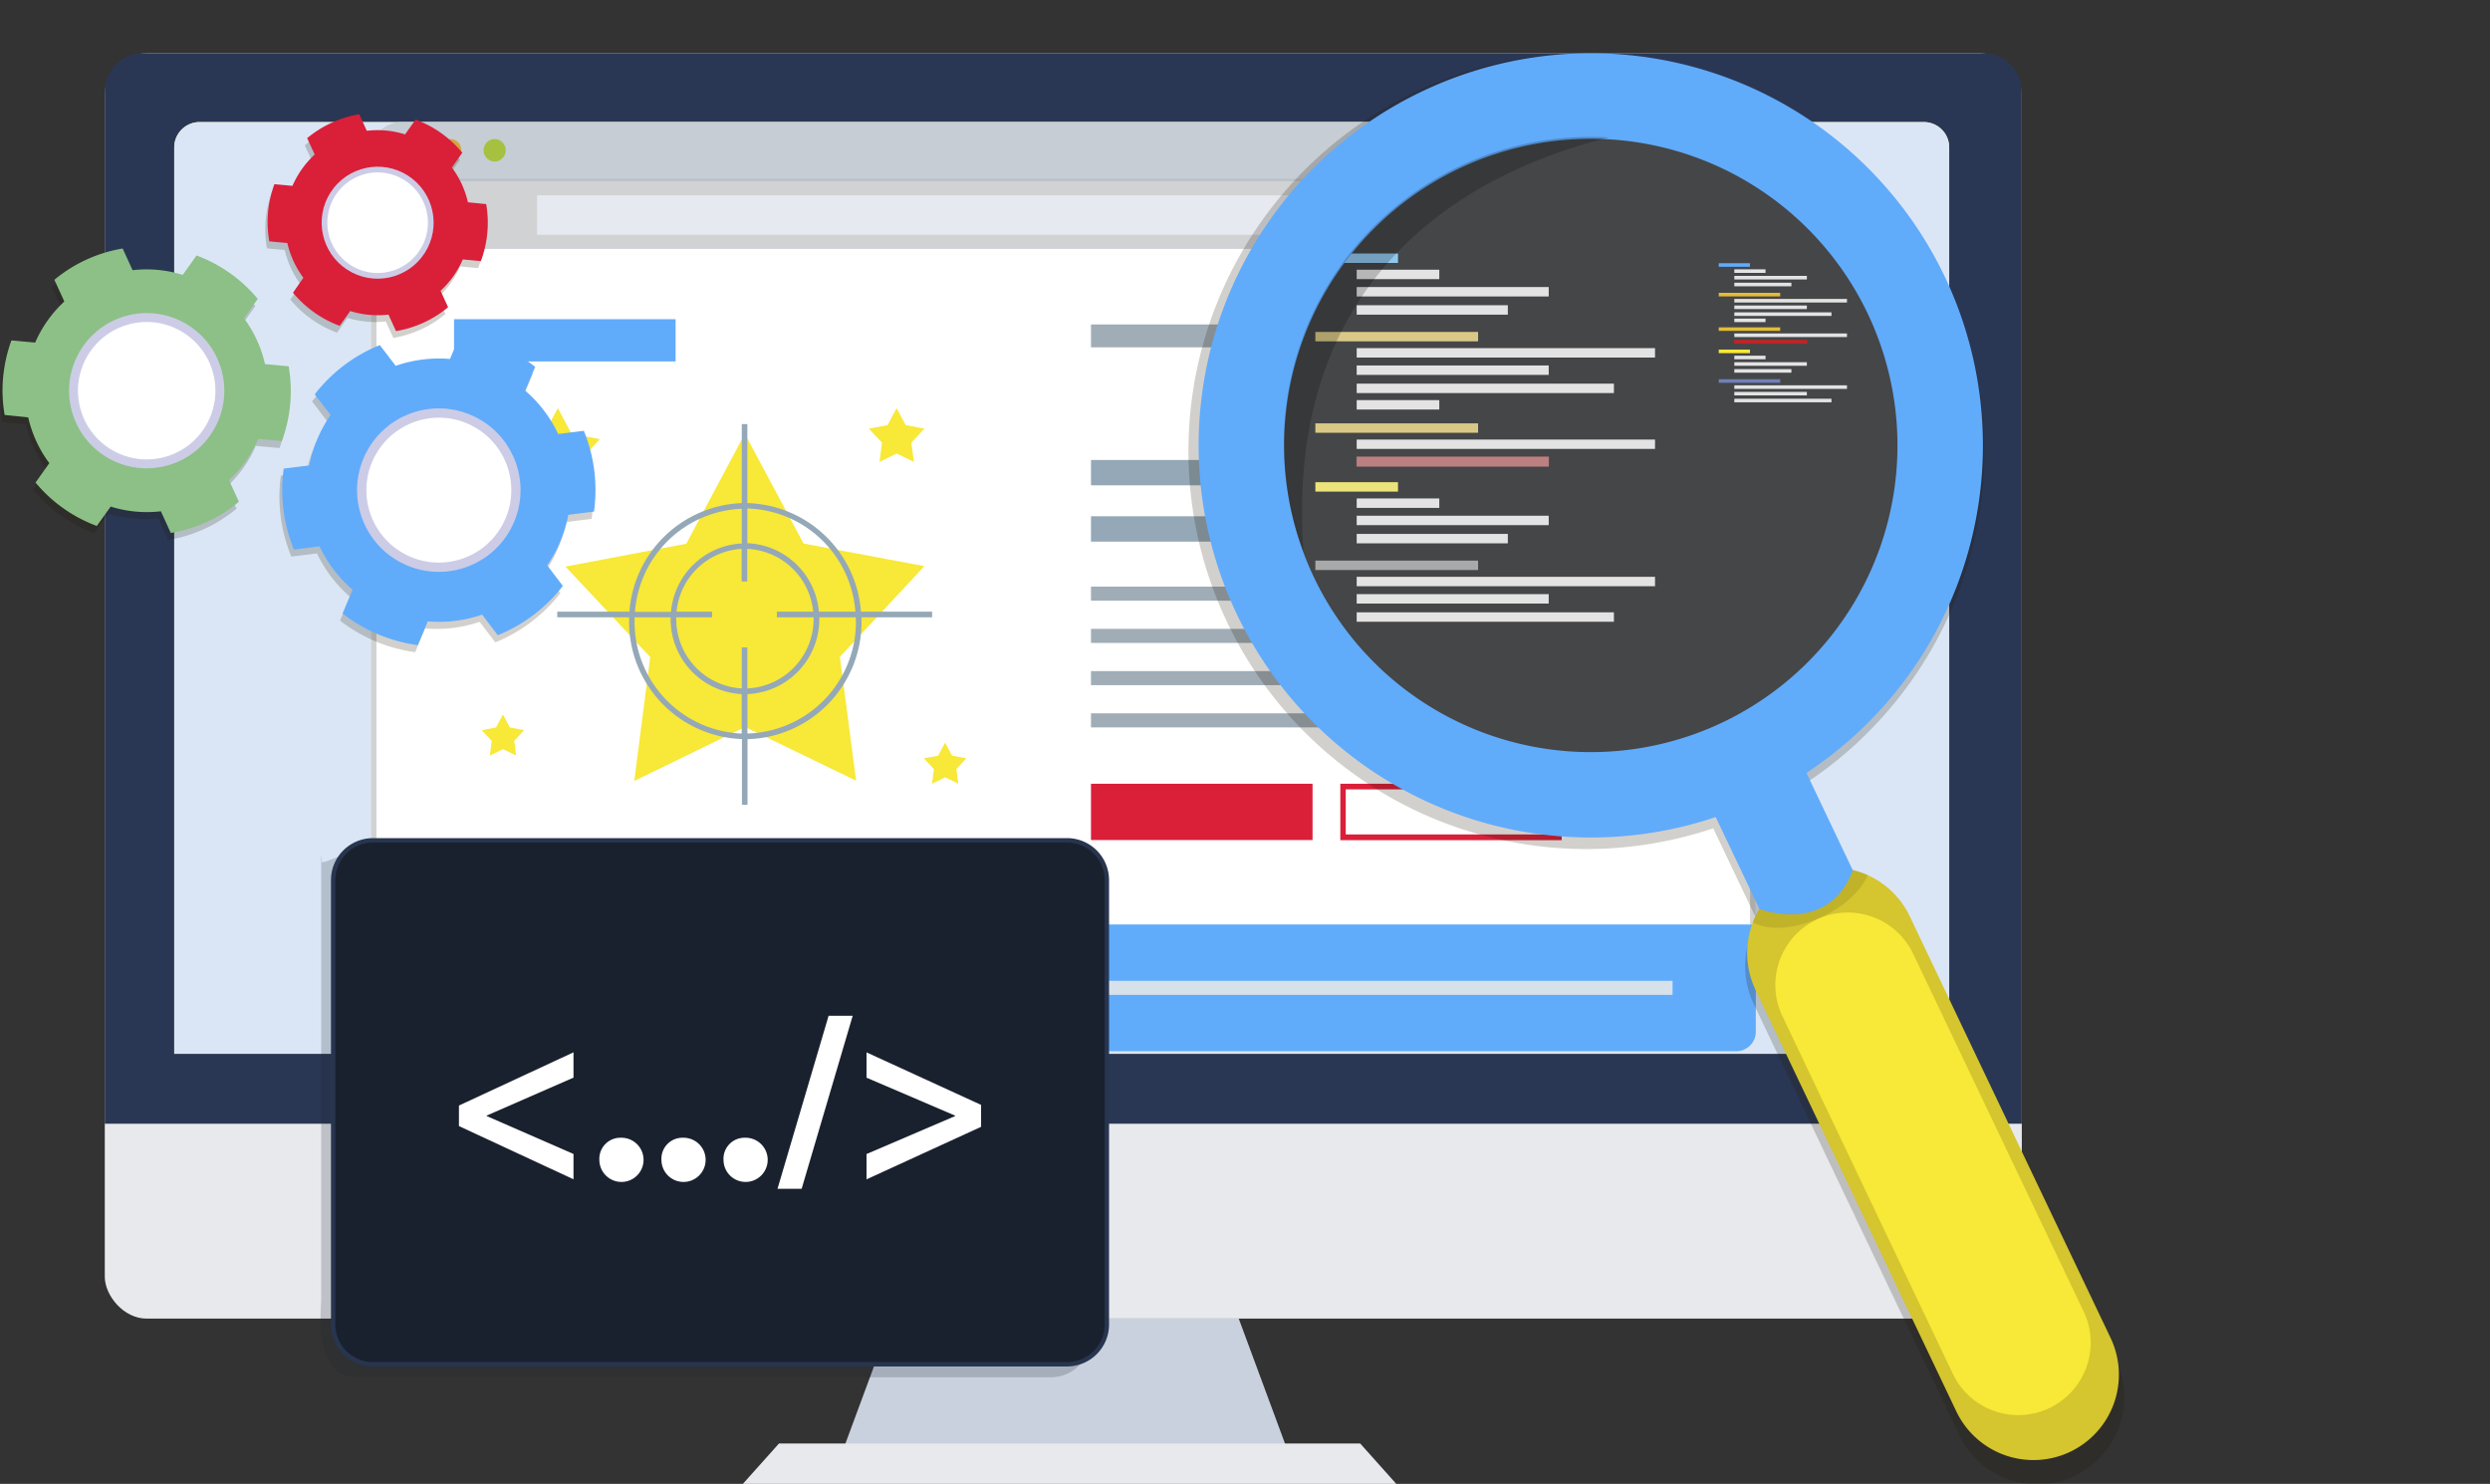 <svg id="Layer_1" data-name="Layer 1" xmlns="http://www.w3.org/2000/svg" xmlns:xlink="http://www.w3.org/1999/xlink" viewBox="0 0 573.64 341.86"><rect x="0" y="0" width="573.64" height="341.86" fill="#333333" stroke="none"/><defs><style>.cls-1{fill:none;}.cls-2{fill:#e7e9ed;}.cls-3{fill:#2a3754;}.cls-4{fill:#fcf895;}.cls-5{fill:#cad1de;}.cls-6{fill:#dae6f5;}.cls-7{fill:#fff;}.cls-8{fill:#bac1c6;}.cls-9{fill:#c6cdd4;}.cls-10{fill:#a63328;}.cls-11{fill:#d6a53e;}.cls-12{fill:#a6c140;}.cls-13{fill:#d0d2d4;}.cls-14{fill:#f8e837;}.cls-15{fill:#61abfb;}.cls-16{fill:#da1f39;}.cls-17{fill:#a0adb7;}.cls-18{fill:#94a8b7;}.cls-19{fill:#d6e1e9;}.cls-20{fill:#e6e9f0;}.cls-21{opacity:0.2;}.cls-22{fill:#1a212e;}.cls-23{fill:#201602;}.cls-24{fill:#28354f;}.cls-25{fill:#cccce6;}.cls-26{fill:#8cc086;}.cls-27{clip-path:url(#clip-path);}.cls-28{fill:#454647;}.cls-29{fill:#91c7ed;}.cls-30{fill:#e3e3e3;}.cls-31{fill:#dac986;}.cls-32{fill:#bd8081;}.cls-33{fill:#ece47b;}.cls-34{fill:#a9a9a9;}.cls-35{fill:#e2bc38;}.cls-36{fill:#c02427;}.cls-37{fill:#7080b7;}.cls-38{fill:#d5c52e;}.cls-39{opacity:0.1;}</style><clipPath id="clip-path" transform="translate(-3.5 9.6)"><path class="cls-1" d="M443.58,60.84a80.47,80.47,0,1,0-38,107.26A80.47,80.47,0,0,0,443.58,60.84Z"/></clipPath></defs><title>audit</title><rect class="cls-2" x="24.14" y="12.27" width="441.64" height="291.52" rx="9.66" ry="9.66"/><path class="cls-3" d="M469.28,249.29H27.64V11.55a8.88,8.88,0,0,1,8.88-8.88H460.39a8.88,8.88,0,0,1,8.88,8.88V249.29Z" transform="translate(-3.5 9.6)"/><path class="cls-4" d="M146.61-78.59H355.42a0,0,0,0,1,0,0V330.32a0,0,0,0,1,0,0H146.61a5.84,5.84,0,0,1-5.84-5.84V-72.75A5.84,5.84,0,0,1,146.61-78.59Z" transform="translate(370.46 -112.64) rotate(90)"/><polygon class="cls-5" points="296.11 332.77 194.69 332.77 205.42 303.79 285.38 303.79 296.11 332.77"/><polygon class="cls-2" points="321.67 341.86 171.14 341.86 179.46 332.56 313.36 332.56 321.67 341.86"/><path class="cls-6" d="M146.61-78.59H355.42a0,0,0,0,1,0,0V330.32a0,0,0,0,1,0,0H146.61a5.84,5.84,0,0,1-5.84-5.84V-72.75A5.84,5.84,0,0,1,146.61-78.59Z" transform="translate(370.46 -112.64) rotate(90)"/><rect class="cls-7" x="88.96" y="47.72" width="319" height="155.67" transform="translate(493.42 260.71) rotate(180)"/><rect class="cls-7" x="88.96" y="47.72" height="155.67" transform="translate(174.41 260.71) rotate(180)"/><rect class="cls-8" x="85.46" y="41.1" width="319" height="0.65"/><path class="cls-9" d="M92.46,28.13h305a7,7,0,0,1,7,7v6a0,0,0,0,1,0,0h-319a0,0,0,0,1,0,0v-6A7,7,0,0,1,92.46,28.13Z"/><ellipse class="cls-10" cx="93.53" cy="34.62" rx="2.55" ry="2.59"/><ellipse class="cls-11" cx="103.74" cy="34.62" rx="2.55" ry="2.59"/><ellipse class="cls-12" cx="113.95" cy="34.62" rx="2.55" ry="2.59"/><polygon class="cls-13" points="85.46 41.75 85.46 212.99 86.73 212.99 86.73 57.32 403.18 57.32 403.18 212.99 404.46 212.99 404.46 41.75 85.46 41.75"/><polygon class="cls-14" points="134.52 112.73 128.53 109.83 122.56 112.74 123.41 106.06 118.84 101.18 125.36 99.95 128.51 94.02 131.68 99.94 138.2 101.16 133.64 106.05 134.52 112.73"/><polygon class="cls-14" points="210.54 106.4 206.57 104.49 202.62 106.41 203.19 101.99 200.16 98.76 204.48 97.94 206.56 94.02 208.66 97.94 212.97 98.74 209.96 101.98 210.54 106.4"/><polygon class="cls-14" points="220.77 180.55 217.74 179.08 214.72 180.56 215.15 177.18 212.84 174.71 216.14 174.09 217.73 171.09 219.33 174.08 222.63 174.7 220.32 177.17 220.77 180.55"/><polygon class="cls-14" points="170.34 200.95 168.4 200.01 166.47 200.96 166.75 198.79 165.27 197.21 167.38 196.81 168.4 194.9 169.42 196.81 171.53 197.21 170.05 198.79 170.34 200.95"/><polygon class="cls-14" points="118.9 174.06 115.88 172.6 112.85 174.07 113.29 170.69 110.98 168.22 114.27 167.6 115.87 164.6 117.47 167.6 120.76 168.21 118.46 170.69 118.9 174.06"/><polygon class="cls-14" points="197.23 179.86 171.66 167.49 146.12 179.92 149.8 151.38 130.27 130.53 158.11 125.26 171.59 99.94 185.12 125.22 212.97 130.43 193.49 151.33 197.23 179.86"/><rect class="cls-15" x="104.6" y="73.54" width="51.04" height="9.73"/><rect class="cls-16" x="251.34" y="180.56" width="51.04" height="12.97"/><path class="cls-16" d="M362,172.26v10.38H313.53V172.26H362m1.28-1.3h-51v13h51V171h0Z" transform="translate(-3.5 9.6)"/><path class="cls-15" d="M403.49,232.58H93.42A4.5,4.5,0,0,1,89,228V203.39H408V228A4.5,4.5,0,0,1,403.49,232.58Z" transform="translate(-3.5 9.6)"/><rect class="cls-17" x="340.66" y="74.75" width="38.28" height="5.27"/><rect class="cls-17" x="296" y="74.75" width="38.28" height="5.27"/><rect class="cls-17" x="251.34" y="74.75" width="38.28" height="5.27"/><rect class="cls-18" x="251.34" y="105.97" width="82.94" height="5.84"/><rect class="cls-18" x="251.34" y="118.94" width="105.27" height="5.84"/><rect class="cls-17" x="251.34" y="135.15" width="133.98" height="3.24"/><rect class="cls-19" x="104.6" y="225.96" width="47.85" height="3.24"/><rect class="cls-19" x="158.83" y="225.96" width="19.14" height="3.24"/><rect class="cls-19" x="251.34" y="225.96" width="133.98" height="3.24"/><rect class="cls-17" x="251.34" y="144.88" width="127.6" height="3.24"/><rect class="cls-17" x="251.34" y="154.61" width="124.41" height="3.24"/><rect class="cls-17" x="251.34" y="164.34" width="130.79" height="3.24"/><path class="cls-18" d="M218.17,131.31H201.84a27,27,0,0,0-26.17-25V88.1h-1.28v18.21a27,27,0,0,0-25.88,25H131.88v1.3h16.55c0,0.29,0,.59,0,0.88a27,27,0,0,0,26,27.18v15.14h1.28V160.69a27,27,0,0,0,26.27-27.19c0-.3,0-0.59,0-0.88h16.26v-1.3Zm-17.61,0h-8.41a17.25,17.25,0,0,0-16.48-15.76v-8A25.69,25.69,0,0,1,200.56,131.31Zm-9.62,1.3c0,0.11,0,.21,0,0.32A16,16,0,0,1,175.67,149v-9.45h-1.28V149a16,16,0,0,1-15.1-16.07c0-.11,0-0.21,0-0.32h8.26v-1.3h-8.19a16,16,0,0,1,15-14.46v7.52h1.28v-7.52a16,16,0,0,1,15.2,14.46h-8.37v1.3h8.44Zm-16.55-25v8a17.25,17.25,0,0,0-16.3,15.75h-8.31A25.7,25.7,0,0,1,174.39,107.61Zm-24.7,25.89c0-.3,0-0.59,0-0.88H158c0,0.11,0,.21,0,0.32a17.28,17.28,0,0,0,16.37,17.37v9.09A25.74,25.74,0,0,1,149.69,133.49Zm51,0a25.73,25.73,0,0,1-25,25.89V150.3a17.27,17.27,0,0,0,16.56-17.37c0-.11,0-0.21,0-0.32h8.42C200.65,132.9,200.66,133.2,200.66,133.49Z" transform="translate(-3.5 9.6)"/><rect class="cls-20" x="123.74" y="45" width="242.44" height="9.08"/><g class="cls-21"><path class="cls-22" d="M245.58,307.71H85.67c-5.06,0-9.17-4.1-8.17-17.72V187.61c-1,3.48,3.1-.62,8.17-0.62H245.58a9.17,9.17,0,0,1,9.17,9.17V298.54A9.17,9.17,0,0,1,245.58,307.71Z" transform="translate(-3.5 9.6)"/></g><g class="cls-21"><path class="cls-23" d="M490.55,303l-47-98.59a19.88,19.88,0,0,0-10.14-9.74l-0.8-.33-0.76-.27q-0.58-.2-1.18-0.36l-0.46-.12-10.81-22.69a91.69,91.69,0,1,0-21.21,10.33l10.22,21.46h0a20,20,0,0,0-.94,18.9l47,98.59A20,20,0,1,0,490.55,303ZM399.87,159.1a71.7,71.7,0,1,1,33.9-95.57A71.71,71.71,0,0,1,399.87,159.1Z" transform="translate(-3.5 9.6)"/></g><rect class="cls-22" x="76.75" y="193.59" width="178.25" height="120.72" rx="9.17" ry="9.17"/><path class="cls-24" d="M249.33,305.21H89.42a9.68,9.68,0,0,1-9.67-9.67V193.16a9.68,9.68,0,0,1,9.67-9.67H249.33a9.68,9.68,0,0,1,9.67,9.67V295.54A9.68,9.68,0,0,1,249.33,305.21ZM89.42,184.49a8.68,8.68,0,0,0-8.67,8.67V295.54a8.68,8.68,0,0,0,8.67,8.67H249.33a8.68,8.68,0,0,0,8.67-8.67V193.16a8.68,8.68,0,0,0-8.67-8.67H89.42Z" transform="translate(-3.5 9.6)"/><path class="cls-7" d="M109.23,245.1l26.39-12.26v5.83l-20,8.74v0.11l20,8.74v5.83l-26.39-12.26V245.1Z" transform="translate(-3.5 9.6)"/><path class="cls-7" d="M141.58,257.63a4.84,4.84,0,0,1,4.95-5.11A5.09,5.09,0,1,1,141.58,257.63Z" transform="translate(-3.5 9.6)"/><path class="cls-7" d="M155.88,257.63a4.84,4.84,0,0,1,4.95-5.11A5.09,5.09,0,1,1,155.88,257.63Z" transform="translate(-3.5 9.6)"/><path class="cls-7" d="M170.18,257.63a4.84,4.84,0,0,1,4.95-5.11A5.09,5.09,0,1,1,170.18,257.63Z" transform="translate(-3.5 9.6)"/><path class="cls-7" d="M182.62,264.28l11.77-39.86h5.55l-11.76,39.86h-5.56Z" transform="translate(-3.5 9.6)"/><path class="cls-7" d="M229.52,250l-26.39,12.1v-5.83l20.4-8.74v-0.11l-20.4-8.74v-5.83l26.39,12.1V250Z" transform="translate(-3.5 9.6)"/><g class="cls-21"><path class="cls-23" d="M70.63,118.63l5.9-.74a30.34,30.34,0,0,0,7.61,10l-2.31,5.48a36.26,36.26,0,0,0,17.32,7.29l2.31-5.48A30.34,30.34,0,0,0,114,133.65l3.6,4.74a36,36,0,0,0,15-11.35l-3.6-4.74a30.57,30.57,0,0,0,4.89-11.62l5.91-.74a36,36,0,0,0-2.36-18.64l-5.9.74a30.34,30.34,0,0,0-7.61-10l2.31-5.48a36.26,36.26,0,0,0-17.32-7.29l-2.31,5.48A30.34,30.34,0,0,0,94,76.27l-3.6-4.74a36,36,0,0,0-15,11.35l3.6,4.74a30.58,30.58,0,0,0-4.89,11.62l-5.91.74A36,36,0,0,0,70.63,118.63Z" transform="translate(-3.5 9.6)"/><path class="cls-23" d="M65,47.63L69.11,48a21.3,21.3,0,0,0,3.69,8l-2.42,3.41a25.45,25.45,0,0,0,10.76,7.63l2.42-3.41a21.3,21.3,0,0,0,8.81.82l1.74,3.8a25.3,25.3,0,0,0,12-5.5L104.37,59a21.47,21.47,0,0,0,5.12-7.22l4.16,0.39a25.3,25.3,0,0,0,1.23-13.14l-4.16-.39a21.3,21.3,0,0,0-3.69-8l2.42-3.41a25.45,25.45,0,0,0-10.76-7.63L96.27,23a21.3,21.3,0,0,0-8.81-.82l-1.74-3.8a25.3,25.3,0,0,0-12,5.5l1.74,3.8a21.47,21.47,0,0,0-5.12,7.22l-4.16-.39A25.3,25.3,0,0,0,65,47.63Z" transform="translate(-3.5 9.6)"/><path class="cls-23" d="M4,87.67l5.45,0.51a27.93,27.93,0,0,0,4.84,10.55L11.1,103.2a33.38,33.38,0,0,0,14.11,10l3.17-4.47a27.93,27.93,0,0,0,11.56,1.08l2.28,5A33.18,33.18,0,0,0,58,107.59l-2.29-5a28.15,28.15,0,0,0,6.72-9.47l5.46,0.51a33.18,33.18,0,0,0,1.61-17.23L64,75.91a27.93,27.93,0,0,0-4.84-10.55l3.17-4.47a33.38,33.38,0,0,0-14.11-10L45,55.35a27.93,27.93,0,0,0-11.56-1.08l-2.28-5a33.18,33.18,0,0,0-15.73,7.21l2.29,5A28.15,28.15,0,0,0,11,71l-5.46-.51A33.18,33.18,0,0,0,4,87.67Z" transform="translate(-3.5 9.6)"/></g><path class="cls-1" d="M107.14,73.06l2.31-5.48A36,36,0,0,0,91,69.9l3.6,4.74A30.34,30.34,0,0,1,107.14,73.06Z" transform="translate(-3.5 9.6)"/><path class="cls-1" d="M132.08,90.39l5.9-.74a36,36,0,0,0-11.21-14.79l-2.31,5.48A30.34,30.34,0,0,1,132.08,90.39Z" transform="translate(-3.5 9.6)"/><path class="cls-1" d="M77.12,116.26l-5.9.74a36,36,0,0,0,11.21,14.79l2.31-5.48A30.34,30.34,0,0,1,77.12,116.26Z" transform="translate(-3.5 9.6)"/><path class="cls-1" d="M76.61,91.55A30.49,30.49,0,0,1,79.66,86l-3.6-4.74a36.27,36.27,0,0,0-7.2,17.11l5.91-.74A30.49,30.49,0,0,1,76.61,91.55Z" transform="translate(-3.5 9.6)"/><path class="cls-1" d="M132.59,115.1a30.49,30.49,0,0,1-3.05,5.56l3.6,4.74a36.27,36.27,0,0,0,7.2-17.11l-5.91.74A30.49,30.49,0,0,1,132.59,115.1Z" transform="translate(-3.5 9.6)"/><path class="cls-1" d="M102.06,133.59l-2.31,5.48a36,36,0,0,0,18.41-2.33l-3.6-4.74A30.34,30.34,0,0,1,102.06,133.59Z" transform="translate(-3.5 9.6)"/><path class="cls-15" d="M71.22,117l5.9-.74a30.34,30.34,0,0,0,7.61,10l-2.31,5.48a36.26,36.26,0,0,0,17.32,7.29l2.31-5.48A30.34,30.34,0,0,0,114.57,132l3.6,4.74a36,36,0,0,0,15-11.35l-3.6-4.74A30.57,30.57,0,0,0,134.43,109l5.91-.74A36,36,0,0,0,138,89.65l-5.9.74a30.34,30.34,0,0,0-7.61-10l2.31-5.48a36.26,36.26,0,0,0-17.32-7.29l-2.31,5.48a30.34,30.34,0,0,0-12.51,1.58L91,69.9a36,36,0,0,0-15,11.35L79.66,86a30.58,30.58,0,0,0-4.89,11.62l-5.91.74A36,36,0,0,0,71.22,117Z" transform="translate(-3.5 9.6)"/><circle class="cls-25" cx="104.6" cy="103.32" r="18.83" transform="translate(-34.71 169.26) rotate(-67.18)"/><circle class="cls-7" cx="104.6" cy="103.32" r="16.69" transform="translate(-39.52 155.84) rotate(-61.62)"/><path class="cls-1" d="M96.85,21.35l2.42-3.41a25.3,25.3,0,0,0-13-1.21L88,20.53A21.3,21.3,0,0,1,96.85,21.35Z" transform="translate(-3.5 9.6)"/><path class="cls-1" d="M111.3,37l4.16,0.39A25.3,25.3,0,0,0,110,25.58L107.61,29A21.3,21.3,0,0,1,111.3,37Z" transform="translate(-3.5 9.6)"/><path class="cls-1" d="M69.7,46.39L65.54,46A25.3,25.3,0,0,0,71,57.84l2.42-3.41A21.3,21.3,0,0,1,69.7,46.39Z" transform="translate(-3.5 9.6)"/><path class="cls-1" d="M73.11,29.37A21.41,21.41,0,0,1,76,26l-1.74-3.8a25.46,25.46,0,0,0-7.54,10.63l4.16,0.39A21.41,21.41,0,0,1,73.11,29.37Z" transform="translate(-3.5 9.6)"/><path class="cls-1" d="M107.89,54A21.4,21.4,0,0,1,105,57.39l1.74,3.8a25.46,25.46,0,0,0,7.54-10.63l-4.16-.39A21.4,21.4,0,0,1,107.89,54Z" transform="translate(-3.5 9.6)"/><path class="cls-1" d="M84.15,62.07l-2.42,3.41a25.3,25.3,0,0,0,13,1.21L93,62.89A21.3,21.3,0,0,1,84.15,62.07Z" transform="translate(-3.5 9.6)"/><path class="cls-16" d="M65.54,46l4.16,0.39a21.3,21.3,0,0,0,3.69,8L71,57.84a25.45,25.45,0,0,0,10.76,7.63l2.42-3.41a21.3,21.3,0,0,0,8.81.82l1.74,3.8a25.3,25.3,0,0,0,12-5.5L105,57.39a21.47,21.47,0,0,0,5.12-7.22l4.16,0.39a25.3,25.3,0,0,0,1.23-13.14L111.3,37a21.3,21.3,0,0,0-3.69-8L110,25.58a25.45,25.45,0,0,0-10.76-7.63l-2.42,3.41A21.3,21.3,0,0,0,88,20.53l-1.74-3.8a25.3,25.3,0,0,0-12,5.5L76,26a21.47,21.47,0,0,0-5.12,7.22l-4.16-.39A25.3,25.3,0,0,0,65.54,46Z" transform="translate(-3.5 9.6)"/><circle class="cls-25" cx="90.5" cy="41.71" r="12.9" transform="translate(2.87 104.71) rotate(-57.15)"/><circle class="cls-7" cx="90.5" cy="41.71" r="11.59" transform="translate(2.87 104.71) rotate(-57.15)"/><path class="cls-1" d="M45.63,53.72l3.17-4.47a33.17,33.17,0,0,0-17-1.59l2.28,5A27.93,27.93,0,0,1,45.63,53.72Z" transform="translate(-3.5 9.6)"/><path class="cls-1" d="M64.58,74.28L70,74.79a33.17,33.17,0,0,0-7.12-15.53l-3.17,4.47A27.93,27.93,0,0,1,64.58,74.28Z" transform="translate(-3.5 9.6)"/><path class="cls-1" d="M10,86.55L4.57,86a33.17,33.17,0,0,0,7.12,15.53l3.17-4.47A27.93,27.93,0,0,1,10,86.55Z" transform="translate(-3.5 9.6)"/><path class="cls-1" d="M14.5,64.24a28.07,28.07,0,0,1,3.85-4.38l-2.29-5A33.39,33.39,0,0,0,6.18,68.81l5.46,0.51A28.07,28.07,0,0,1,14.5,64.24Z" transform="translate(-3.5 9.6)"/><path class="cls-1" d="M60.11,96.59A28.07,28.07,0,0,1,56.25,101l2.29,5A33.39,33.39,0,0,0,68.43,92L63,91.51A28.07,28.07,0,0,1,60.11,96.59Z" transform="translate(-3.5 9.6)"/><path class="cls-1" d="M29,107.11l-3.17,4.47a33.17,33.17,0,0,0,17,1.59l-2.28-5A27.93,27.93,0,0,1,29,107.11Z" transform="translate(-3.5 9.6)"/><path class="cls-26" d="M4.57,86L10,86.55A27.93,27.93,0,0,0,14.86,97.1l-3.17,4.47a33.38,33.38,0,0,0,14.11,10L29,107.11a27.93,27.93,0,0,0,11.56,1.08l2.28,5A33.18,33.18,0,0,0,58.54,106l-2.29-5A28.15,28.15,0,0,0,63,91.51L68.43,92A33.18,33.18,0,0,0,70,74.79l-5.45-.51a27.93,27.93,0,0,0-4.84-10.55l3.17-4.47a33.38,33.38,0,0,0-14.11-10l-3.17,4.47a27.93,27.93,0,0,0-11.56-1.08l-2.28-5a33.18,33.18,0,0,0-15.73,7.21l2.29,5a28.15,28.15,0,0,0-6.72,9.47l-5.46-.51A33.18,33.18,0,0,0,4.57,86Z" transform="translate(-3.5 9.6)"/><circle class="cls-25" cx="37.3" cy="80.41" r="17.88" transform="translate(-53.99 77.73) rotate(-57.15)"/><circle class="cls-7" cx="37.3" cy="80.41" r="15.83" transform="translate(-53.99 77.73) rotate(-57.15)"/><g class="cls-27"><path class="cls-28" d="M577.1-4.19c0-3-1.89-5.41-4.21-5.41L286.7-9.5c-2.32,0-4.21,2.42-4.21,5.41l0,193.41,294.61-.1Z" transform="translate(-3.5 9.6)"/><rect class="cls-29" x="303.03" y="58.41" width="19.04" height="2.17"/><rect class="cls-30" x="312.55" y="62.14" width="19.03" height="2.17"/><rect class="cls-30" x="312.55" y="92.18" width="19.03" height="2.17"/><rect class="cls-30" x="312.55" y="66.13" width="44.24" height="2.17"/><rect class="cls-30" x="312.55" y="70.32" width="34.82" height="2.17"/><rect class="cls-31" x="303.03" y="76.47" width="37.49" height="2.17"/><rect class="cls-30" x="312.55" y="80.2" width="68.73" height="2.17"/><rect class="cls-30" x="312.55" y="84.2" width="44.24" height="2.17"/><rect class="cls-31" x="303.03" y="97.53" width="37.49" height="2.17"/><rect class="cls-30" x="312.55" y="101.26" width="68.73" height="2.17"/><rect class="cls-32" x="312.55" y="105.26" width="44.24" height="2.17"/><path class="cls-32" d="M360.33,97.87H316V95.61h44.33v2.26Zm-44.24-.09h44.14V95.71H316.09v2.07Z" transform="translate(-3.5 9.6)"/><rect class="cls-30" x="312.55" y="88.39" width="59.26" height="2.17"/><rect class="cls-33" x="303.03" y="111.09" width="19.04" height="2.17"/><rect class="cls-30" x="312.55" y="114.83" width="19.03" height="2.17"/><rect class="cls-30" x="312.55" y="118.82" width="44.24" height="2.17"/><rect class="cls-30" x="312.55" y="123.01" width="34.82" height="2.17"/><rect class="cls-34" x="303.03" y="129.16" width="37.49" height="2.17"/><rect class="cls-30" x="312.55" y="132.89" width="68.73" height="2.17"/><rect class="cls-30" x="312.55" y="136.88" width="44.24" height="2.17"/><rect class="cls-30" x="312.55" y="141.07" width="59.26" height="2.17"/><rect class="cls-15" x="395.96" y="60.64" width="7.19" height="0.82"/><rect class="cls-30" x="399.55" y="62.05" width="7.19" height="0.82"/><rect class="cls-30" x="399.55" y="73.39" width="7.19" height="0.82"/><rect class="cls-30" x="399.55" y="63.56" width="16.71" height="0.82"/><rect class="cls-30" x="399.55" y="65.14" width="13.15" height="0.82"/><rect class="cls-35" x="395.96" y="67.46" width="14.16" height="0.82"/><rect class="cls-30" x="399.55" y="68.87" width="25.95" height="0.82"/><rect class="cls-30" x="399.55" y="70.38" width="16.71" height="0.82"/><rect class="cls-35" x="395.96" y="75.41" width="14.16" height="0.82"/><rect class="cls-30" x="399.55" y="76.82" width="25.95" height="0.82"/><rect class="cls-36" x="399.55" y="78.33" width="16.71" height="0.82"/><path class="cls-36" d="M419.81,69.6H403V68.69h16.8V69.6Zm-16.71-.09h16.61V68.78H403.1v0.73Z" transform="translate(-3.5 9.6)"/><rect class="cls-30" x="399.55" y="71.96" width="22.38" height="0.82"/><rect class="cls-14" x="395.96" y="80.54" width="7.19" height="0.82"/><rect class="cls-30" x="399.55" y="81.95" width="7.19" height="0.82"/><rect class="cls-30" x="399.55" y="83.45" width="16.71" height="0.82"/><rect class="cls-30" x="399.55" y="85.04" width="13.15" height="0.82"/><rect class="cls-37" x="395.96" y="87.36" width="14.16" height="0.82"/><rect class="cls-30" x="399.55" y="88.77" width="25.95" height="0.82"/><rect class="cls-30" x="399.55" y="90.28" width="16.71" height="0.82"/><rect class="cls-30" x="399.55" y="91.86" width="22.38" height="0.82"/></g><path class="cls-38" d="M489.73,298.63a19.68,19.68,0,0,1-9.31,26.24h0a19.69,19.69,0,0,1-26.23-9.31l-46.27-97.14a19.69,19.69,0,0,1,9.3-26.23h0a19.69,19.69,0,0,1,26.24,9.3Z" transform="translate(-3.5 9.6)"/><path class="cls-14" d="M483.53,292.55a16.69,16.69,0,0,1-7.89,22.25h0a16.69,16.69,0,0,1-22.25-7.89L414.12,224.5A16.7,16.7,0,0,1,422,202.25h0a16.7,16.7,0,0,1,22.26,7.89Z" transform="translate(-3.5 9.6)"/><g class="cls-39"><path d="M433.8,192a19.63,19.63,0,0,0-26.48,10.89c3.64,2,9.9,1.61,16-1.31C428.47,199.17,432.26,195.54,433.8,192Z" transform="translate(-3.5 9.6)"/></g><path class="cls-15" d="M451.55,54.18a90.34,90.34,0,1,0-52.79,124.46l10.07,21.15s15.82,6.2,21.52-8.88l-10.69-22.45A90.33,90.33,0,0,0,451.55,54.18ZM400.37,156.81a70.65,70.65,0,1,1,33.4-94.17A70.66,70.66,0,0,1,400.37,156.81Z" transform="translate(-3.5 9.6)"/><g class="cls-21"><path d="M374.17,22.07a70.64,70.64,0,0,0-70.37,95.42C299,50.42,346.37,28.9,374.17,22.07Z" transform="translate(-3.5 9.6)"/></g></svg>